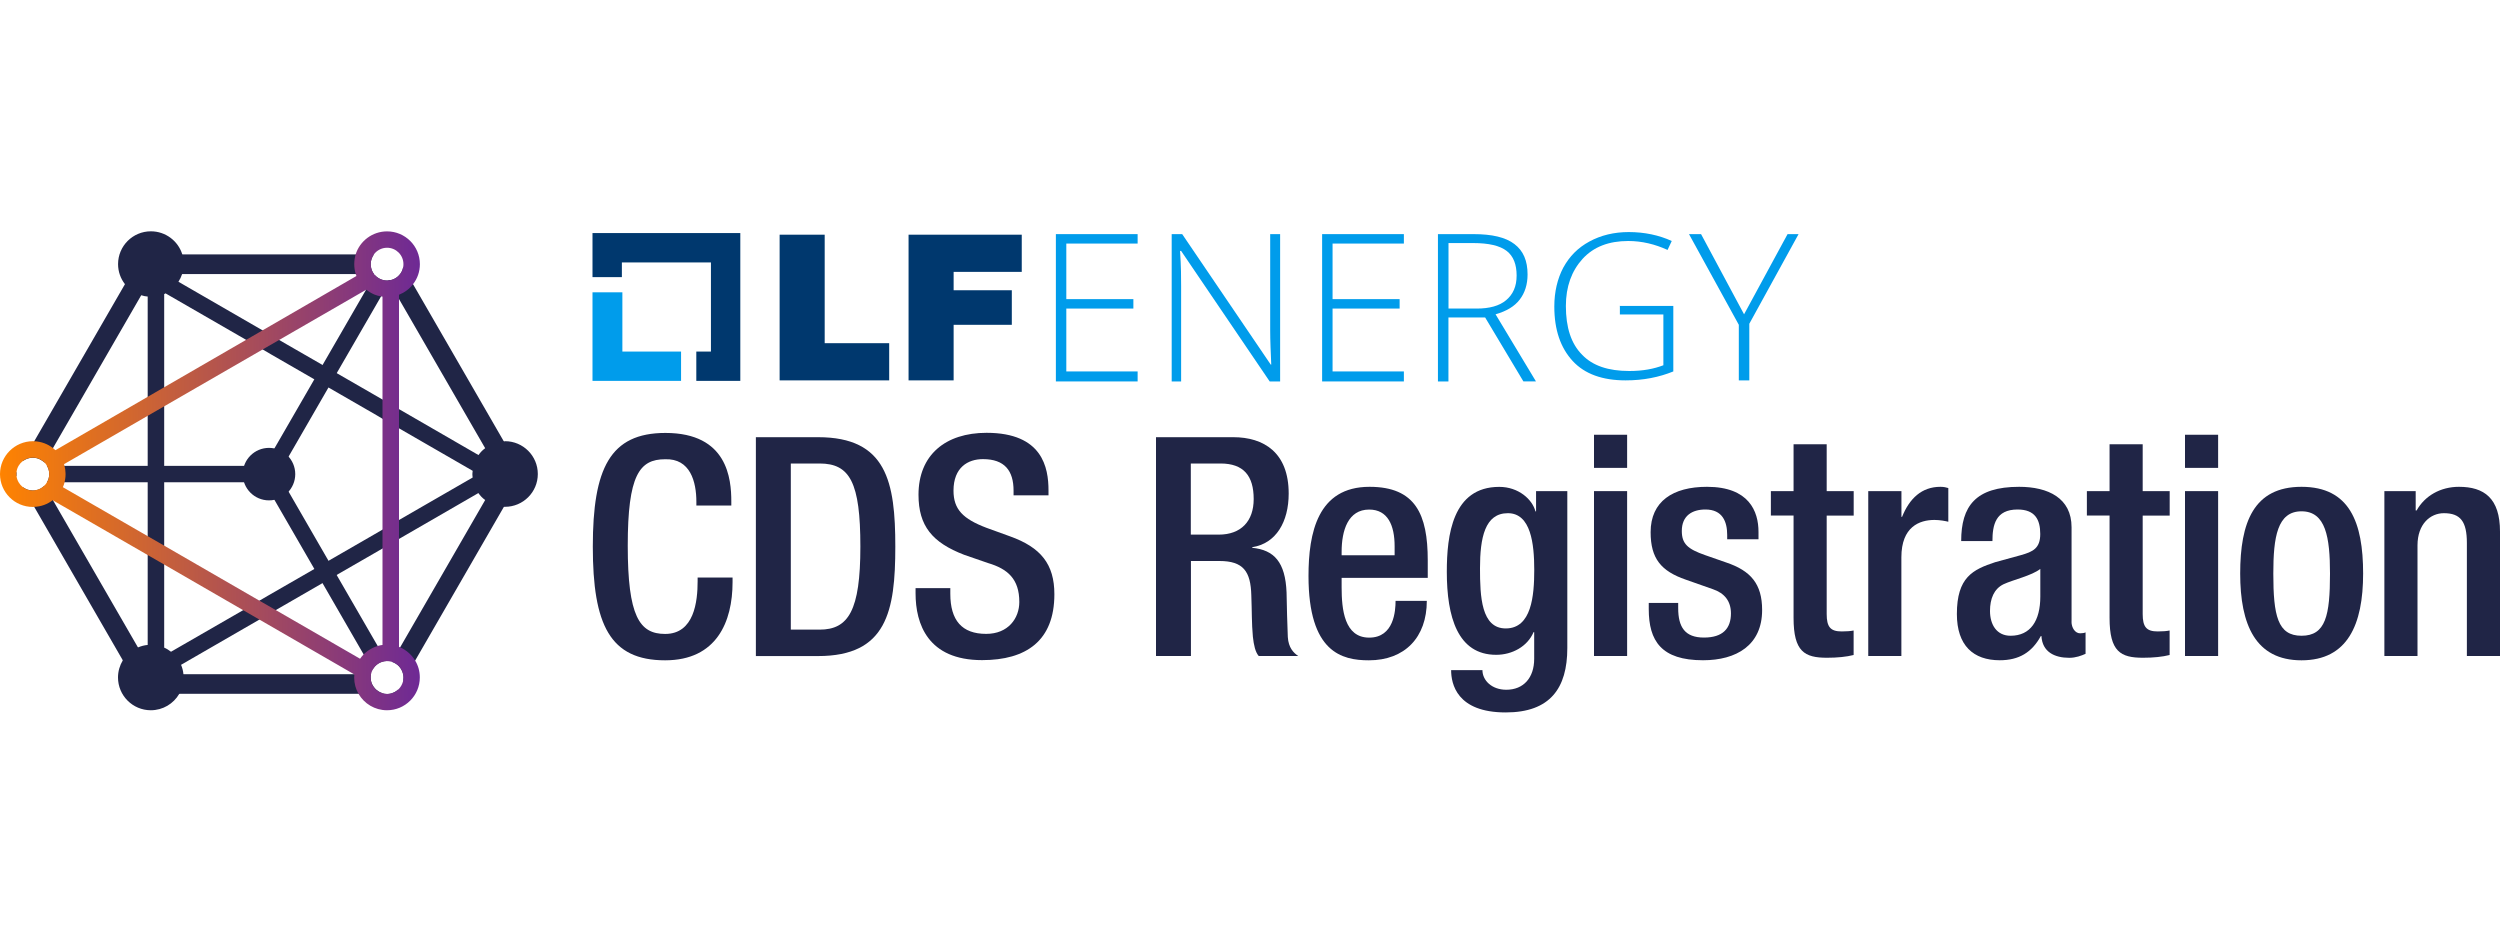 <?xml version="1.0" encoding="UTF-8"?>
<svg id="Layer_1" data-name="Layer 1" xmlns="http://www.w3.org/2000/svg" xmlns:xlink="http://www.w3.org/1999/xlink" viewBox="0 0 400 150">
  <defs>
    <style>
      .cls-1 {
        fill: #009ceb;
      }

      .cls-2 {
        fill: #00386e;
      }

      .cls-3 {
        fill: url(#New_Gradient_Swatch_4);
      }

      .cls-4 {
        fill: #202546;
      }
    </style>
    <linearGradient id="New_Gradient_Swatch_4" data-name="New Gradient Swatch 4" x1="67.18" y1="75.33" x2="0" y2="75.33" gradientUnits="userSpaceOnUse">
      <stop offset="0" stop-color="#6e2995"/>
      <stop offset="1" stop-color="#ff8300"/>
    </linearGradient>
  </defs>
  <g>
    <path class="cls-4" d="M46.16,73.06l-1.62,2.79,1.62,2.79,6.39,11.07,1.31,2.28,6.04,10.45.52.9.68,1.19.71,1.23c-.97.04-1.79.6-2.21,1.41l-.73-1.26-.69-1.21-.44-.76-6.14-10.64-1.31-2.28-6.39-11.06-1.62-2.8H7.52c.23-.38.36-.83.36-1.31s-.13-.93-.36-1.31h34.77l1.62-2.8,6.39-11.06,1.31-2.28,5.62-9.73,1.32-2.28.04-.08,1.26-2.18.09-.16s.03.04.05.06c.48.52,1.18.86,1.94.86.06,0,.13,0,.19-.01.12,0,.23-.02.34-.04l-.18.31-1.06,1.84-.25.43-1.06,1.84-6.04,10.45-1.31,2.28-6.39,11.07Z"/>
    <path class="cls-4" d="M61.93,111.02h1.41l.43-.75c-.47.46-1.12.75-1.84.75ZM59.31,42.27c0-.59.2-1.14.52-1.57H22.74l-2.75,4.77-14.53,25.16-1.84,3.18c.44-.36,1.01-.57,1.63-.57.4,0,.78.09,1.11.25.28.14.55.31.77.54l.85-1.47.48-.84,14.13-24.47,1.96-3.4h35.28c-.22-.29-.39-.64-.46-1.03-.04-.18-.06-.36-.06-.55ZM2.66,75.48l-.22.38.22.38c-.02-.13-.03-.25-.03-.38s.01-.25.03-.38ZM59.58,109.56c-.18-.35-.27-.75-.27-1.17,0-.17.01-.33.04-.48.01-.02.01-.03.01-.04H24.55l-2.47-4.27-13.59-23.53-.03-.06-1.27-2.19-.06-.12s-.04.03-.05.04c-.37.36-.83.61-1.34.7-.16.03-.31.04-.48.04-.62,0-1.19-.21-1.63-.57l1.84,3.18,14.19,24.58,3.09,5.34h39.19c-1.03,0-1.92-.6-2.35-1.46ZM80.61,70.62l-14.53-25.16-1.57-2.73c-.08.51-.33.98-.67,1.33-.35.38-.81.64-1.31.76-.02.01-.04.01-.07.02-.1.02-.22.04-.34.04l.16.27.25.43.98,1.7.34.58,13.78,23.86,2.38,4.14-2.38,4.14-13.61,23.58-.17.29-1.17,2.02c.45.14.86.4,1.17.73.44.47.71,1.1.71,1.78,0,.23-.03.46-.08.67l1.95-3.39,14.19-24.58,3.02-5.24-3.02-5.24Z"/>
    <path class="cls-4" d="M80.82,70.61c-.07,0-.15,0-.21.01-1.13.04-2.16.44-2.99,1.1-.41.29-.77.67-1.06,1.09l-12.72-7.35-1.31-.76-1.31-.76-1.31-.76-6.04-3.48-2.27-1.31-5.63-3.24-1.31-.76-1.31-.76-1.35-.78-13.45-7.77c.25-.39.45-.81.6-1.26.16-.49.24-1.02.24-1.57s-.08-1.07-.23-1.57c-.67-2.13-2.67-3.67-5.02-3.67-2.9,0-5.25,2.35-5.25,5.25,0,1.21.41,2.31,1.09,3.19.65.84,1.55,1.47,2.6,1.78.34.12.69.19,1.05.22v55.74c-.55.05-1.07.19-1.55.4-1.01.42-1.86,1.15-2.44,2.08-.47.79-.76,1.72-.76,2.72,0,2.9,2.35,5.25,5.25,5.25,1.94,0,3.63-1.05,4.55-2.62.45-.77.7-1.67.7-2.62,0-.18-.01-.36-.03-.52-.05-.54-.18-1.04-.38-1.51l12.52-7.23,1.31-.76,1.31-.76,1.32-.76,6.15-3.55,2.27-1.31,6.04-3.48,1.31-.76,1.31-.76,1.31-.76,12.72-7.35c.29.42.65.8,1.06,1.09.83.66,1.86,1.06,2.99,1.1.06.01.14.01.21.01,2.9,0,5.25-2.35,5.25-5.25s-2.35-5.25-5.25-5.25ZM75.63,76.4l-11.79,6.8-1.31.76-1.31.77-1.31.76-7.35,4.24-2.27,1.31-7.47,4.3-1.32.77-1.3.76-1.3.76-11.54,6.65c-.34-.26-.69-.49-1.09-.66v-56.56c.08-.03.15-.07.22-.12l12.9,7.44,1.34.78,1.31.76,1.31.77,6.94,4,2.27,1.31,7.35,4.24,1.31.77,1.31.76,1.31.76,11.79,6.8c-.02.18-.05.36-.05.55s.03.37.05.55Z"/>
    <circle class="cls-4" cx="43.04" cy="75.86" r="4.2"/>
    <path class="cls-3" d="M64.01,103.57c-.05-.02-.1-.04-.17-.06v-56.35c.9-.36,1.68-.94,2.25-1.7.69-.88,1.09-1.99,1.09-3.19,0-2.9-2.35-5.25-5.25-5.25-2.35,0-4.35,1.54-5.02,3.67-.15.5-.23,1.03-.23,1.57s.08,1.07.23,1.57c.03.1.07.22.12.33l-15.03,8.7-2.61,1.51-13.12,7.59-2.62,1.52-14.78,8.55c-.13-.12-.26-.23-.4-.34-.83-.65-1.87-1.05-3-1.09-.07-.01-.14-.01-.21-.01C2.35,70.61,0,72.96,0,75.86s2.35,5.25,5.25,5.25c.07,0,.14,0,.21-.01,1.12-.04,2.15-.43,2.97-1.07l.06.04,15.15,8.74,2.62,1.51,12.63,7.3,2.61,1.51,14.85,8.58.29.17.06.03c-.02.16-.03.33-.03.49,0,.96.25,1.86.7,2.62.91,1.57,2.6,2.62,4.55,2.62,2.9,0,5.25-2.35,5.25-5.25,0-1-.27-1.93-.76-2.72-.57-.93-1.41-1.67-2.41-2.11ZM59.83,40.69c.48-.64,1.24-1.05,2.1-1.05,1.45,0,2.62,1.18,2.62,2.62,0,.16-.01.31-.04.46-.08.51-.33.98-.67,1.33-.35.38-.81.64-1.31.76-.02.01-.04.01-.07.02-.1.02-.22.04-.34.04-.06.01-.13.01-.19.01-.77,0-1.46-.34-1.94-.86-.02-.02-.04-.04-.05-.06-.04-.04-.07-.08-.1-.13-.22-.29-.39-.64-.46-1.03-.04-.18-.06-.36-.06-.55,0-.59.2-1.14.52-1.57ZM5.25,78.48c-.62,0-1.19-.21-1.63-.57-.51-.41-.87-1-.97-1.68-.02-.13-.03-.25-.03-.38s.01-.25.03-.38c.09-.68.45-1.27.97-1.68.44-.36,1.01-.57,1.63-.57.4,0,.78.09,1.11.25.28.14.55.31.77.54.11.12.21.23.29.37.04.05.07.11.09.16.23.38.36.83.36,1.31s-.13.93-.36,1.31c-.1.2-.24.37-.39.52-.02.01-.04.03-.05.04-.37.36-.83.61-1.34.7-.16.03-.31.04-.48.04ZM58.18,104.71c-.21.21-.4.44-.57.69l-13.49-7.79-2.63-1.51-15.23-8.8-2.62-1.51-13.58-7.84c.12-.25.2-.51.27-.79.04-.17.08-.35.1-.52.04-.25.06-.51.06-.79,0-.07,0-.14-.01-.21-.01-.38-.06-.75-.16-1.1-.02-.09-.05-.18-.08-.27l13.39-7.74,2.62-1.51,15.78-9.11,2.62-1.51,13.88-8.01.08-.05c.39.33.82.58,1.28.78.34.14.69.24,1.06.3.08.02.17.03.25.04v55.73c-.27.04-.54.09-.79.17-.18.06-.35.13-.52.19-.5.22-.98.5-1.39.86-.12.09-.22.2-.34.3ZM64.47,109.07c-.13.46-.37.88-.7,1.21-.47.46-1.12.75-1.84.75-1.03,0-1.92-.6-2.35-1.46-.18-.35-.27-.75-.27-1.17,0-.17.01-.33.04-.48.01-.02.01-.03.01-.04.05-.25.14-.48.25-.69.42-.81,1.25-1.36,2.21-1.41h.1c.21,0,.41.02.6.07.05.01.09.02.15.03.45.14.86.4,1.17.73.44.47.71,1.1.71,1.78,0,.23-.03.46-.08.67Z"/>
  </g>
  <g>
    <polygon class="cls-1" points="99.58 56.25 99.58 46.77 94.8 46.77 94.8 60.94 108.97 60.94 108.97 56.25 99.58 56.25"/>
    <polygon class="cls-2" points="118.45 37.29 94.8 37.29 94.8 44.34 99.5 44.34 99.5 41.99 113.75 41.99 113.75 56.25 111.41 56.25 111.41 60.94 118.45 60.94 118.45 37.29"/>
    <g>
      <path class="cls-2" d="M124.74,37.55h7.21v17.36h10.32v5.95h-17.53v-23.31h0Z"/>
      <path class="cls-2" d="M145.37,37.55h18.11v5.95h-10.9v2.94h9.31v5.53h-9.31v8.89h-7.21v-23.31Z"/>
    </g>
    <path class="cls-1" d="M182.02,61.03h-13.08v-23.57h13.08v1.51h-11.41v8.89h10.73v1.51h-10.73v10.06h11.41v1.59Z"/>
    <path class="cls-1" d="M204.83,61.03h-1.68l-14.17-20.88h-.17c.17,2.52.17,4.36.17,5.62v15.26h-1.51v-23.57h1.68l14.17,20.88h.08c-.08-1.93-.17-3.77-.17-5.53v-15.35h1.59v23.57h0Z"/>
    <path class="cls-1" d="M224.62,61.03h-13.08v-23.57h13.08v1.51h-11.41v8.89h10.73v1.51h-10.73v10.06h11.41v1.59Z"/>
    <path class="cls-1" d="M231.75,50.8v10.23h-1.68v-23.57h5.7c2.94,0,5.12.5,6.54,1.59,1.43,1.09,2.1,2.68,2.1,4.86,0,1.59-.42,2.94-1.26,4.03s-2.1,1.84-3.86,2.35l6.46,10.73h-2.01l-6.12-10.23h-5.87ZM231.75,49.37h4.53c2.01,0,3.61-.42,4.7-1.34,1.09-.92,1.68-2.18,1.68-3.94s-.5-3.1-1.59-3.94-2.85-1.26-5.37-1.26h-3.94v10.48Z"/>
    <path class="cls-1" d="M259.09,48.95h8.64v10.48c-2.26.92-4.78,1.43-7.63,1.43-3.69,0-6.54-1.01-8.47-3.1-1.93-2.1-2.94-4.95-2.94-8.72,0-2.35.5-4.44,1.43-6.21,1.01-1.84,2.35-3.19,4.19-4.19s3.94-1.51,6.29-1.51c2.52,0,4.86.5,6.88,1.43l-.67,1.43c-2.01-.92-4.11-1.43-6.29-1.43-3.1,0-5.53.92-7.3,2.85-1.76,1.93-2.68,4.44-2.68,7.55,0,3.44.84,6.04,2.6,7.8,1.68,1.76,4.19,2.6,7.55,2.6,2.18,0,3.94-.34,5.45-.92v-8.13h-6.96v-1.34h-.08Z"/>
    <path class="cls-1" d="M279.05,50.29l6.96-12.83h1.76l-7.88,14.34v9.06h-1.68v-8.89l-7.97-14.51h1.93l6.88,12.83Z"/>
  </g>
  <g>
    <path class="cls-4" d="M120.94,69.95h9.95c10.98,0,12.36,7.16,12.36,17.51s-1.37,17.51-12.36,17.51h-9.95v-35.01ZM126.53,100.74h4.61c4.61,0,6.52-3.04,6.52-13.29s-1.67-13.29-6.52-13.29h-4.61v26.58Z"/>
    <g>
      <path class="cls-4" d="M255.04,69.56h5.3v5.3h-5.3v-5.3ZM255.04,78.58h5.3v26.38h-5.3v-26.38Z"/>
      <path class="cls-4" d="M349.6,69.56h5.3v5.3h-5.3v-5.3ZM349.6,78.58h5.3v26.38h-5.3v-26.38Z"/>
      <g>
        <path class="cls-4" d="M184.95,69.95h12.36c4.9,0,8.88,2.45,8.88,9.02,0,4.51-2.01,7.99-5.83,8.58v.1c3.48.34,5.3,2.26,5.49,7.16.05,2.25.1,5,.2,7.11.1,1.72.93,2.55,1.67,3.04h-6.33c-.54-.64-.78-1.72-.93-3.09-.2-2.11-.15-4.07-.25-6.62-.1-3.82-1.27-5.49-5.1-5.49h-4.56v15.2h-5.59v-35.01ZM195,85.54c3.58,0,5.59-2.16,5.59-5.69,0-3.73-1.62-5.69-5.3-5.69h-4.76v11.38h4.46Z"/>
        <path class="cls-4" d="M298.93,78.58h5.3v4.12h.1c1.18-2.94,3.14-4.81,6.13-4.81.59,0,.93.1,1.27.2v5.39c-.39-.1-1.32-.29-2.21-.29-2.4,0-5.3,1.08-5.3,5.98v15.79h-5.3v-26.38Z"/>
        <g>
          <path class="cls-4" d="M117.21,92.41v.74c0,6.33-2.55,12.5-10.79,12.5-8.83,0-11.57-5.69-11.57-18.19s2.75-18.19,11.62-18.19c9.95,0,10.54,7.36,10.54,10.98v.64h-5.59v-.59c0-3.24-.98-6.96-5-6.82-4.12,0-5.98,2.55-5.98,13.83s1.86,14.12,5.98,14.12c4.66,0,5.2-5.2,5.2-8.43v-.59h5.59Z"/>
          <path class="cls-4" d="M152.05,94.12v.88c0,4.27,1.86,6.42,5.74,6.42,3.53,0,5.3-2.5,5.3-5.1,0-3.68-1.86-5.3-5-6.23l-3.82-1.32c-5.1-1.96-7.31-4.61-7.31-9.61,0-6.37,4.32-9.91,10.89-9.91,8.97,0,9.91,5.59,9.91,9.22v.78h-5.59v-.74c0-3.19-1.42-5.05-4.9-5.05-2.4,0-4.71,1.32-4.71,5.05,0,2.99,1.52,4.51,5.25,5.93l3.78,1.37c4.95,1.77,7.11,4.46,7.11,9.27,0,7.45-4.51,10.54-11.57,10.54-8.68,0-10.64-5.79-10.64-10.69v-.83h5.59Z"/>
          <path class="cls-4" d="M214.66,92.46v1.52c0,3.53.44,8.04,4.41,8.04s4.22-4.31,4.22-5.88h5c0,5.84-3.53,9.51-9.27,9.51-4.32,0-9.66-1.28-9.66-13.49,0-6.91,1.47-14.27,9.76-14.27,7.36,0,9.32,4.41,9.32,11.77v2.8h-13.78ZM223.14,88.83v-1.42c0-3.34-1.08-5.88-4.07-5.88-3.38,0-4.41,3.33-4.41,6.77v.54h8.48Z"/>
          <path class="cls-4" d="M237.19,107.22c0,1.62,1.47,3.14,3.82,3.14,2.75,0,4.46-1.91,4.46-4.95v-4.27h-.1c-.98,2.31-3.43,3.63-5.98,3.63-6.18,0-7.9-6.08-7.9-13.29,0-5.79.88-13.58,8.39-13.58,3.09,0,5.3,2.01,5.79,3.92h.1v-3.24h5v25.11c0,6.42-2.75,10.3-9.86,10.3-7.85,0-8.73-4.61-8.73-6.77h5ZM240.92,100.55c4.12,0,4.56-5.2,4.56-9.37s-.54-9.07-4.22-9.07-4.46,3.92-4.46,8.83c0,4.51.2,9.61,4.12,9.61Z"/>
          <path class="cls-4" d="M276.35,86.28v-.69c0-2.11-.74-4.07-3.48-4.07-2.11,0-3.78.98-3.78,3.43,0,2.06.93,2.89,3.73,3.87l3.38,1.18c3.92,1.32,5.74,3.43,5.74,7.6,0,5.64-4.12,8.04-9.46,8.04-6.67,0-8.68-3.09-8.68-8.19v-.98h4.71v.83c0,3.04,1.08,4.71,4.12,4.71s4.32-1.47,4.32-3.87c0-1.96-1.03-3.24-2.89-3.87l-4.32-1.52c-3.97-1.37-5.64-3.38-5.64-7.6,0-4.95,3.58-7.26,9.02-7.26,6.72,0,8.24,3.92,8.24,7.21v1.18h-5Z"/>
          <path class="cls-4" d="M283.34,78.58h3.63v-7.5h5.3v7.5h4.32v3.92h-4.32v15.74c0,2.06.59,2.79,2.4,2.79.78,0,1.42-.05,1.91-.15v3.92c-1.13.29-2.6.44-4.27.44-3.58,0-5.34-.98-5.34-6.37v-16.38h-3.63v-3.92Z"/>
          <path class="cls-4" d="M331.44,99.47c0,.98.59,1.86,1.37,1.86.34,0,.69-.05.88-.15v3.43c-.64.29-1.57.64-2.6.64-2.35,0-4.32-.93-4.46-3.48h-.1c-1.42,2.6-3.48,3.87-6.57,3.87-4.22,0-6.86-2.35-6.86-7.4,0-5.88,2.55-7.11,6.13-8.29l4.12-1.13c1.91-.54,3.09-1.08,3.09-3.38s-.83-3.92-3.63-3.92c-3.53,0-4.02,2.5-4.02,5.05h-5c0-5.59,2.3-8.68,9.27-8.68,4.66,0,8.39,1.81,8.39,6.47v15.1ZM326.44,91.03c-1.37,1.08-4.32,1.72-5.88,2.45-1.52.74-2.16,2.31-2.16,4.27,0,2.21,1.08,3.97,3.29,3.97,3.19,0,4.76-2.4,4.76-6.28v-4.41Z"/>
          <path class="cls-4" d="M333.9,78.58h3.63v-7.5h5.3v7.5h4.32v3.92h-4.32v15.74c0,2.06.59,2.79,2.4,2.79.78,0,1.42-.05,1.91-.15v3.92c-1.13.29-2.6.44-4.27.44-3.58,0-5.34-.98-5.34-6.37v-16.38h-3.63v-3.92Z"/>
          <path class="cls-4" d="M368.24,77.89c7.7,0,9.86,5.69,9.86,13.88s-2.5,13.88-9.86,13.88-9.81-5.69-9.81-13.88,2.16-13.88,9.81-13.88ZM368.24,101.72c3.87,0,4.56-3.24,4.56-9.95,0-5.84-.69-9.96-4.56-9.96s-4.51,4.12-4.51,9.96c0,6.72.69,9.95,4.51,9.95Z"/>
        </g>
        <path class="cls-4" d="M381.51,78.58h5v3.09h.15c1.32-2.35,3.82-3.78,6.77-3.78,4.02,0,6.57,1.81,6.57,7.16v19.91h-5.3v-18.09c0-3.43-1.03-4.76-3.68-4.76-2.16,0-4.22,1.72-4.22,5.15v17.7h-5.3v-26.38Z"/>
      </g>
    </g>
  </g>
</svg>
